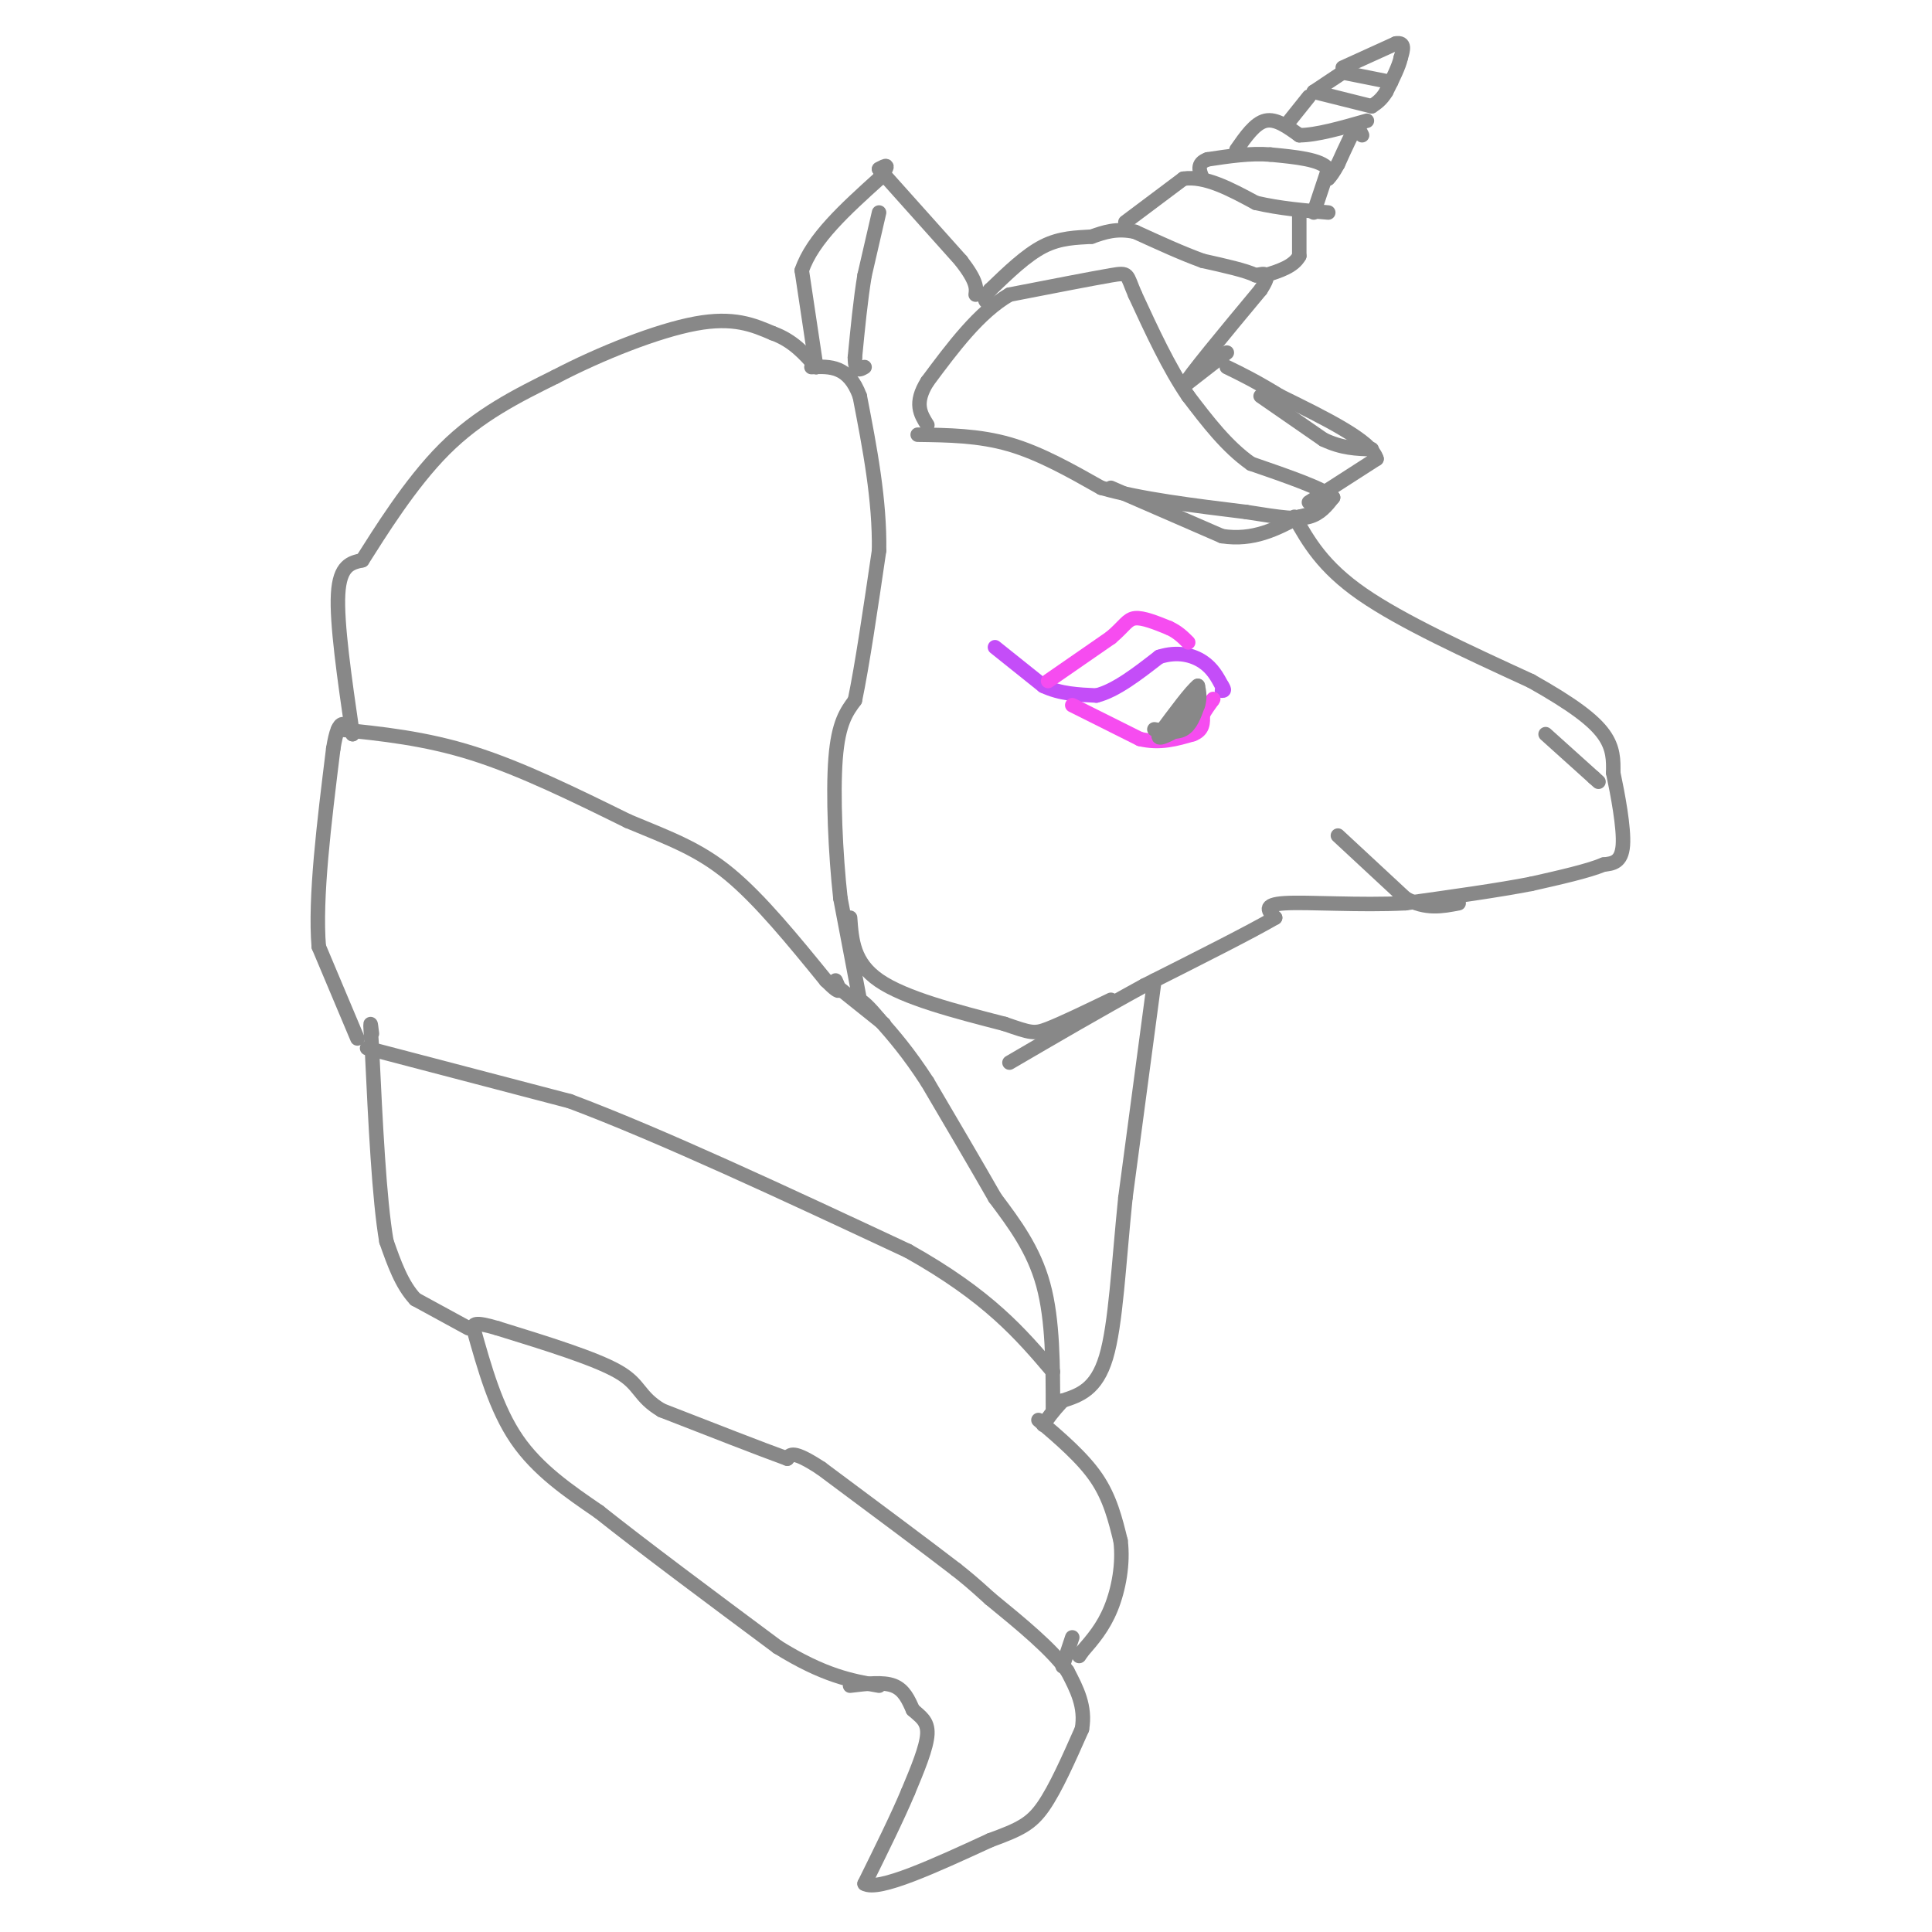 <svg viewBox='0 0 400 400' version='1.1' xmlns='http://www.w3.org/2000/svg' xmlns:xlink='http://www.w3.org/1999/xlink'><g fill='none' stroke='#888888' stroke-width='3' stroke-linecap='round' stroke-linejoin='round'><path d='M176,349c3.417,-0.417 6.833,-0.833 9,0c2.167,0.833 3.083,2.917 4,5'/><path d='M189,354c1.467,1.356 3.133,2.244 3,5c-0.133,2.756 -2.067,7.378 -4,12'/><path d='M188,371c-2.167,5.167 -5.583,12.083 -9,19'/><path d='M179,390c2.833,1.667 14.417,-3.667 26,-9'/><path d='M205,381c6.133,-2.244 8.467,-3.356 11,-7c2.533,-3.644 5.267,-9.822 8,-16'/><path d='M224,358c0.833,-4.667 -1.083,-8.333 -3,-12'/><path d='M221,346c-3.167,-4.500 -9.583,-9.750 -16,-15'/><path d='M205,331c-3.833,-3.500 -5.417,-4.750 -7,-6'/><path d='M198,325c-5.833,-4.500 -16.917,-12.750 -28,-21'/><path d='M170,304c-5.833,-3.833 -6.417,-2.917 -7,-2'/><path d='M163,302c-5.500,-2.000 -15.750,-6.000 -26,-10'/><path d='M137,292c-4.933,-2.933 -4.267,-5.267 -9,-8c-4.733,-2.733 -14.867,-5.867 -25,-9'/><path d='M103,275c-5.000,-1.500 -5.000,-0.750 -5,0'/><path d='M98,275c2.333,8.333 4.667,16.667 9,23c4.333,6.333 10.667,10.667 17,15'/><path d='M124,313c9.000,7.167 23.000,17.583 37,28'/><path d='M161,341c9.667,6.000 15.333,7.000 21,8'/><path d='M97,275c0.000,0.000 -11.000,-6.000 -11,-6'/><path d='M86,269c-2.833,-3.000 -4.417,-7.500 -6,-12'/><path d='M80,257c-1.500,-8.667 -2.250,-24.333 -3,-40'/><path d='M77,217c-0.500,-7.167 -0.250,-5.083 0,-3'/><path d='M74,215c0.000,0.000 -8.000,-19.000 -8,-19'/><path d='M66,196c-0.833,-10.000 1.083,-25.500 3,-41'/><path d='M69,155c1.167,-7.333 2.583,-5.167 4,-3'/><path d='M73,152c-1.667,-11.500 -3.333,-23.000 -3,-29c0.333,-6.000 2.667,-6.500 5,-7'/><path d='M75,116c3.533,-5.533 9.867,-15.867 17,-23c7.133,-7.133 15.067,-11.067 23,-15'/><path d='M115,78c9.311,-4.867 21.089,-9.533 29,-11c7.911,-1.467 11.956,0.267 16,2'/><path d='M160,69c4.167,1.500 6.583,4.250 9,7'/><path d='M169,76c0.000,0.000 -3.000,-20.000 -3,-20'/><path d='M166,56c2.167,-6.500 9.083,-12.750 16,-19'/><path d='M182,37c2.667,-3.500 1.333,-2.750 0,-2'/><path d='M182,35c0.000,0.000 17.000,19.000 17,19'/><path d='M199,54c3.333,4.333 3.167,5.667 3,7'/><path d='M182,44c0.000,0.000 -3.000,13.000 -3,13'/><path d='M179,57c-0.833,5.000 -1.417,11.000 -2,17'/><path d='M177,74c0.000,3.167 1.000,2.583 2,2'/><path d='M190,90c6.333,0.083 12.667,0.167 19,2c6.333,1.833 12.667,5.417 19,9'/><path d='M228,101c8.167,2.333 19.083,3.667 30,5'/><path d='M258,106c7.333,1.178 10.667,1.622 13,1c2.333,-0.622 3.667,-2.311 5,-4'/><path d='M276,103c-2.000,-1.833 -9.500,-4.417 -17,-7'/><path d='M259,96c-5.000,-3.500 -9.000,-8.750 -13,-14'/><path d='M246,82c-4.000,-5.833 -7.500,-13.417 -11,-21'/><path d='M235,61c-1.889,-4.333 -1.111,-4.667 -5,-4c-3.889,0.667 -12.444,2.333 -21,4'/><path d='M209,61c-6.333,3.667 -11.667,10.833 -17,18'/><path d='M192,79c-2.833,4.500 -1.417,6.750 0,9'/><path d='M215,294c4.583,3.917 9.167,7.833 12,12c2.833,4.167 3.917,8.583 5,13'/><path d='M232,319c0.600,4.733 -0.400,10.067 -2,14c-1.600,3.933 -3.800,6.467 -6,9'/><path d='M224,342c-1.000,1.500 -0.500,0.750 0,0'/><path d='M218,292c0.000,-9.333 0.000,-18.667 -2,-26c-2.000,-7.333 -6.000,-12.667 -10,-18'/><path d='M206,248c-4.000,-7.000 -9.000,-15.500 -14,-24'/><path d='M192,224c-4.000,-6.167 -7.000,-9.583 -10,-13'/><path d='M182,211c-2.333,-2.833 -3.167,-3.417 -4,-4'/><path d='M178,207c0.000,0.000 -4.000,-21.000 -4,-21'/><path d='M174,186c-1.022,-9.178 -1.578,-21.622 -1,-29c0.578,-7.378 2.289,-9.689 4,-12'/><path d='M177,145c1.500,-7.167 3.250,-19.083 5,-31'/><path d='M182,114c0.167,-10.500 -1.917,-21.250 -4,-32'/><path d='M178,82c-2.333,-6.333 -6.167,-6.167 -10,-6'/><path d='M271,104c0.000,0.000 14.000,-9.000 14,-9'/><path d='M285,95c-1.000,-3.667 -10.500,-8.333 -20,-13'/><path d='M265,82c-5.167,-3.167 -8.083,-4.583 -11,-6'/><path d='M254,73c0.000,0.000 -9.000,7.000 -9,7'/><path d='M245,80c1.167,-2.167 8.583,-11.083 16,-20'/><path d='M261,60c2.500,-3.833 0.750,-3.417 -1,-3'/><path d='M260,57c-2.000,-1.000 -6.500,-2.000 -11,-3'/><path d='M249,54c-4.167,-1.500 -9.083,-3.750 -14,-6'/><path d='M235,48c-3.833,-0.833 -6.417,0.083 -9,1'/><path d='M226,49c-3.133,0.200 -6.467,0.200 -10,2c-3.533,1.800 -7.267,5.400 -11,9'/><path d='M205,60c-1.833,2.000 -0.917,2.500 0,3'/><path d='M233,46c0.000,0.000 12.000,-9.000 12,-9'/><path d='M245,37c4.500,-0.667 9.750,2.167 15,5'/><path d='M260,42c5.000,1.167 10.000,1.583 15,2'/><path d='M272,44c0.000,0.000 3.000,-9.000 3,-9'/><path d='M275,35c-1.500,-2.000 -6.750,-2.500 -12,-3'/><path d='M263,32c-4.167,-0.333 -8.583,0.333 -13,1'/><path d='M250,33c-2.333,0.833 -1.667,2.417 -1,4'/><path d='M269,44c0.000,0.000 0.000,9.000 0,9'/><path d='M269,53c-1.167,2.167 -4.083,3.083 -7,4'/><path d='M268,107c2.917,5.167 5.833,10.333 14,16c8.167,5.667 21.583,11.833 35,18'/><path d='M317,141c8.689,4.889 12.911,8.111 15,11c2.089,2.889 2.044,5.444 2,8'/><path d='M334,160c0.933,4.400 2.267,11.400 2,15c-0.267,3.600 -2.133,3.800 -4,4'/><path d='M332,179c-3.167,1.333 -9.083,2.667 -15,4'/><path d='M317,183c-6.833,1.333 -16.417,2.667 -26,4'/><path d='M291,187c-9.511,0.489 -20.289,-0.289 -25,0c-4.711,0.289 -3.356,1.644 -2,3'/><path d='M264,190c-4.833,2.833 -15.917,8.417 -27,14'/><path d='M237,204c-9.167,5.000 -18.583,10.500 -28,16'/><path d='M176,190c0.333,4.667 0.667,9.333 6,13c5.333,3.667 15.667,6.333 26,9'/><path d='M208,212c5.467,1.889 6.133,2.111 9,1c2.867,-1.111 7.933,-3.556 13,-6'/><path d='M239,203c0.000,0.000 -6.000,45.000 -6,45'/><path d='M233,248c-1.422,13.933 -1.978,26.267 -4,33c-2.022,6.733 -5.511,7.867 -9,9'/><path d='M220,290c-2.167,2.333 -3.083,3.667 -4,5'/><path d='M76,217c0.000,0.000 42.000,11.000 42,11'/><path d='M118,228c18.667,7.000 44.333,19.000 70,31'/><path d='M188,259c16.667,9.333 23.333,17.167 30,25'/><path d='M70,151c9.000,0.917 18.000,1.833 28,5c10.000,3.167 21.000,8.583 32,14'/><path d='M130,170c8.756,3.644 14.644,5.756 21,11c6.356,5.244 13.178,13.622 20,22'/><path d='M171,203c3.667,3.667 2.833,1.833 2,0'/><path d='M173,204c0.000,0.000 10.000,8.000 10,8'/><path d='M277,173c0.000,0.000 14.000,13.000 14,13'/><path d='M291,186c4.167,2.333 7.583,1.667 11,1'/><path d='M320,152c0.000,0.000 10.000,9.000 10,9'/><path d='M330,161c1.667,1.500 0.833,0.750 0,0'/></g>
<g fill='none' stroke='#C44DF8' stroke-width='3' stroke-linecap='round' stroke-linejoin='round'><path d='M206,134c0.000,0.000 10.000,8.000 10,8'/><path d='M216,142c3.500,1.667 7.250,1.833 11,2'/><path d='M227,144c4.000,-1.000 8.500,-4.500 13,-8'/><path d='M240,136c3.844,-1.244 6.956,-0.356 9,1c2.044,1.356 3.022,3.178 4,5'/><path d='M253,142c0.667,1.000 0.333,1.000 0,1'/></g>
<g fill='none' stroke='#F64CF0' stroke-width='3' stroke-linecap='round' stroke-linejoin='round'><path d='M217,141c0.000,0.000 13.000,-9.000 13,-9'/><path d='M230,132c2.822,-2.378 3.378,-3.822 5,-4c1.622,-0.178 4.311,0.911 7,2'/><path d='M242,130c1.833,0.833 2.917,1.917 4,3'/><path d='M222,146c0.000,0.000 14.000,7.000 14,7'/><path d='M236,153c4.167,1.000 7.583,0.000 11,-1'/><path d='M247,152c2.167,-0.833 2.083,-2.417 2,-4'/><path d='M249,148c0.667,-1.167 1.333,-2.083 2,-3'/><path d='M251,145c0.333,-0.500 0.167,-0.250 0,0'/></g>
<g fill='none' stroke='#888888' stroke-width='3' stroke-linecap='round' stroke-linejoin='round'><path d='M256,31c1.917,-2.750 3.833,-5.500 6,-6c2.167,-0.500 4.583,1.250 7,3'/><path d='M269,28c3.500,0.000 8.750,-1.500 14,-3'/><path d='M272,19c0.000,0.000 12.000,3.000 12,3'/><path d='M278,15c0.000,0.000 10.000,2.000 10,2'/><path d='M278,14c0.000,0.000 11.000,-5.000 11,-5'/><path d='M289,9c2.000,-0.333 1.500,1.333 1,3'/><path d='M290,12c-0.333,1.667 -1.667,4.333 -3,7'/><path d='M287,19c-1.000,1.667 -2.000,2.333 -3,3'/><path d='M272,19c0.000,0.000 6.000,-4.000 6,-4'/><path d='M278,15c1.000,-0.667 0.500,-0.333 0,0'/><path d='M267,25c0.000,0.000 4.000,-5.000 4,-5'/><path d='M282,28c0.000,0.000 -1.000,-2.000 -1,-2'/><path d='M281,26c-0.833,1.000 -2.417,4.500 -4,8'/><path d='M277,34c-1.000,1.833 -1.500,2.417 -2,3'/><path d='M261,82c0.000,0.000 13.000,9.000 13,9'/><path d='M274,91c3.833,1.833 6.917,1.917 10,2'/><path d='M230,101c0.000,0.000 23.000,10.000 23,10'/><path d='M253,111c6.500,1.000 11.250,-1.500 16,-4'/><path d='M269,107c2.667,-0.667 1.333,-0.333 0,0'/><path d='M222,339c0.000,0.000 -2.000,6.000 -2,6'/><path d='M239,151c2.250,0.417 4.500,0.833 6,0c1.500,-0.833 2.250,-2.917 3,-5'/><path d='M248,146c0.500,-1.500 0.250,-2.750 0,-4'/><path d='M248,142c-1.333,1.000 -4.667,5.500 -8,10'/><path d='M240,152c-0.667,1.500 1.667,0.250 4,-1'/><path d='M244,151c1.000,-1.000 1.500,-3.000 2,-5'/></g>
</svg>
